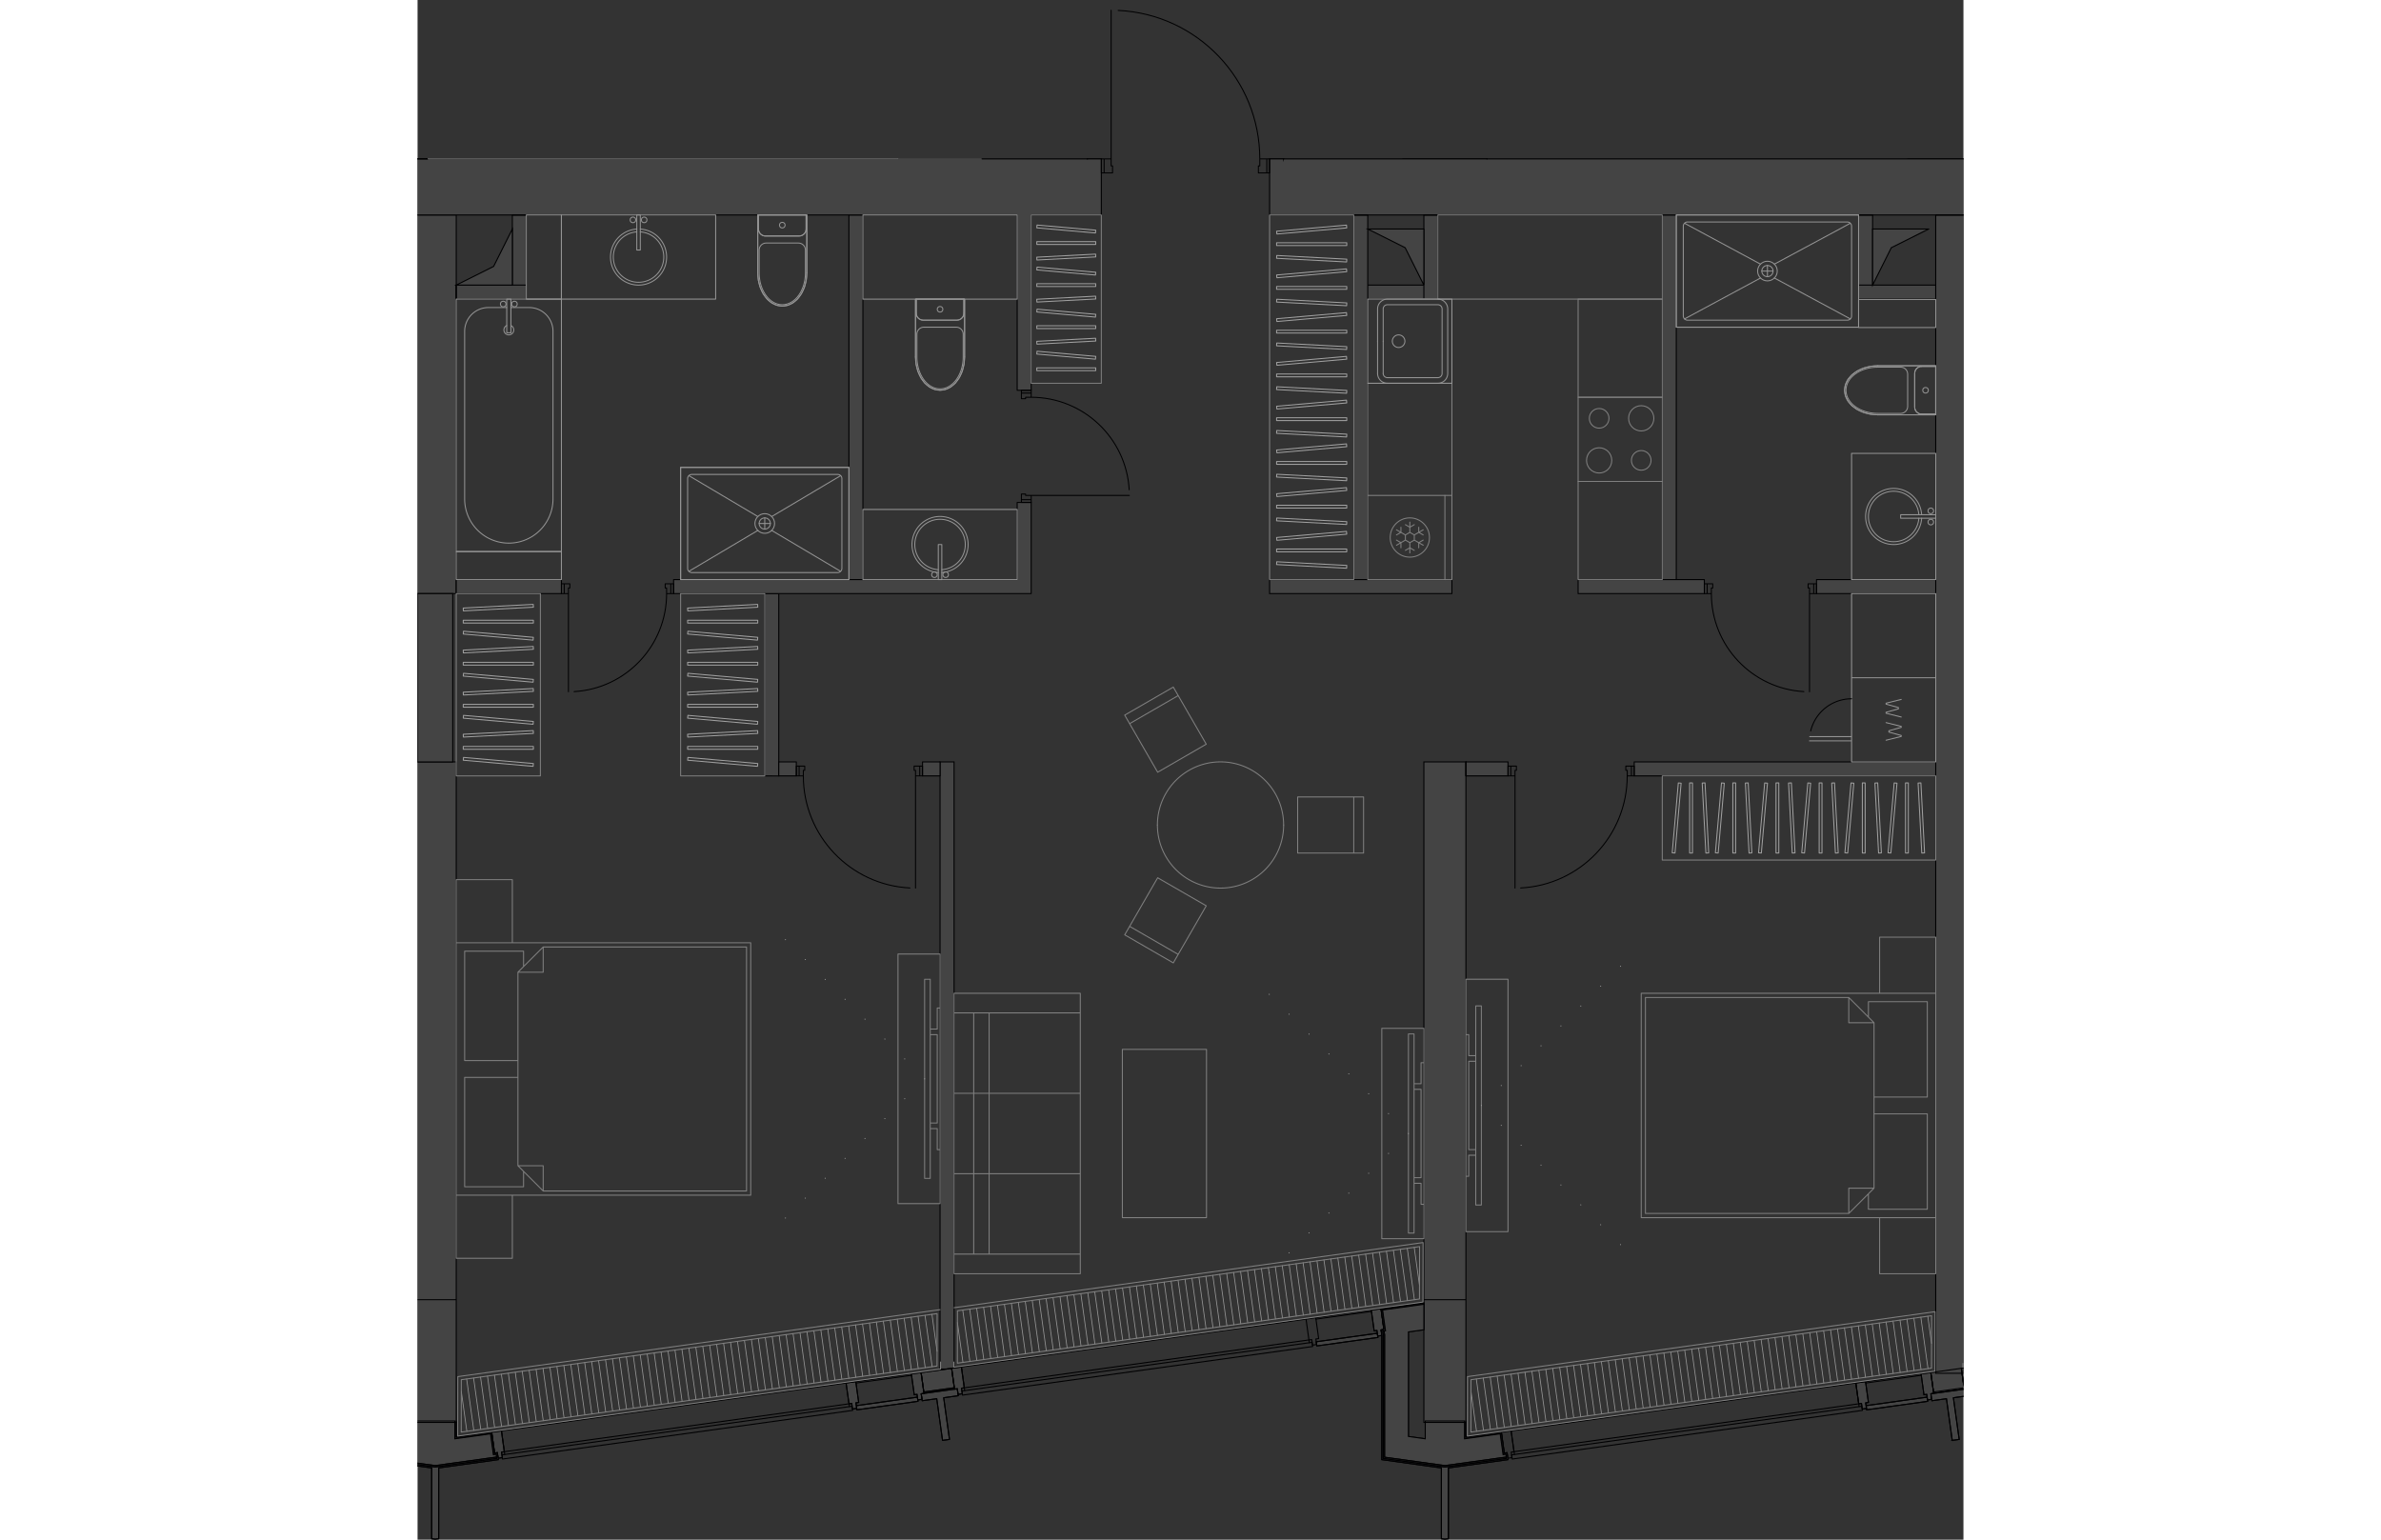 <svg version="1.1" xmlns="http://www.w3.org/2000/svg" xmlns:xlink="http://www.w3.org/1999/xlink" viewBox="301.83 489.79 223.914 223.018" width="883" height="571"><rect x="301.83" y="489.79" width="223.914" height="223.018" fill="#333333" stroke="none"/><path fill="none" stroke-width="0" d="M301.83 512.73h99.115l.94-22.94h21.735l1.55 22.94h100.574v200.078H301.83V512.73z" data-name="Selection 1"></path><path fill="none" stroke-width="0" d="m521.654 688.441-.575.08-1.482.206-.075.01-9.374 1.302h-.002l-49.926 6.934-.001.001h-.004l-1.408.195-.005.007-3.744.52-1.3.18v-19.905h-6.245v.47l-6.067.844-.002-.017-1.483.206-.074.01-9.368 1.301-49.858 6.924-.778.109-.704.098-4.352.604-1.483.206-.074.01-9.375 1.302-49.858 6.925-1.483.206-.074.01.001.008-4.01.557-.963.134v-97.806H307V575.85h.508v-54.845h214.146V688.44z"></path><clipPath id="a"><path fill="none" stroke-width="0" d="M301.83 512.73h99.115l.94-22.94h21.735l1.55 22.94h100.574v200.078H301.83V512.73z"></path></clipPath><g data-name="Layer 31" clip-path="url(#a)"><g data-name="Layer 30" fill="#444" stroke="#000001" stroke-miterlimit="10" stroke-width=".15"><path d="m521.434 691.623 4.427-.614-.42-3.018-4.426.614.305 2.192.114.826zm-73.845 4.197h6.093v-17.774h-6.093v17.774zm-146.25-17.774h6.094v17.774h-6.094zm146.25 0h6.093v-77.898h-6.093v77.898zm-146.25 0h6.094v-77.898h-6.094v77.898z"></path><path d="M525.665 688.703h.126V520.929h-4.062v167.774h3.936zm-224.326-112.93h6.094V520.93h-6.094v54.844z"></path><path d="M301.847 600.148h5.078v-24.375h-5.078v24.375zm77.695 87.946v-87.946h-2.031v87.946h2.031zm133.046-154.977h9.14v-2.031h-11.17v2.03h2.03zM482.12 520.93h2.031v52.812h-2.031zm-129.021 81.25h1.052v-26.407h-2.03v26.406h.978zm157.458-81.25h2.031v10.156h-2.03zm-201.906 12.187h8.938v-2.031h-10.156v2.03h1.218zm6.907-12.187h2.031v10.156h-2.031zm141.172-8.126v-12.187h-12.188v12.187h12.188zm63.879 0h9.245v-12.187h-12.188v12.187h2.943zm-73.02 20.313h2.03v-12.188h-2.03v12.187zm0 0v-2.031h-8.125v2.03h8.125zm-10.157-12.187h2.032v52.812h-2.032zm2.032 54.843h12.187v-2.031h-26.406v2.031h14.219zm-75.156-54.843h2.03v52.812h-2.03zm36.562-18.282v-2.031h-17.266v2.031h17.266zm24.375-2.031h2.03v12.187h-2.03zm-26.407 2.031h2.032v10.156h-2.032zm28.438-2.031h17.266v2.031h-17.266z"></path><path d="M517.667 502.648v-2.031h-60.938v2.031h60.938zm-216.328 10.156h2.031V463.04h-2.031v49.764z"></path></g><g data-name="Layer 28" stroke-linecap="round" stroke-linejoin="round"><path fill="#444" stroke="#000001" stroke-width=".15" d="M383.604 496.555h-12.187v16.249h-70.078v8.125h87.344v25.391h2.03v-25.39h10.157v-8.125h-17.266v-16.25zm41.641 24.375H558.29v-8.125H425.245v8.124zm79.218 54.843h17.267v-2.031h-17.266v2.031zm-16.249 0v-2.031h-18.282v2.031h18.282zm-34.532 24.375h6.094v2.031h-6.094zm24.375 2.032h43.672v-2.032h-43.672v2.031zm-170.624-26.407h15.234v-2.031h-15.234v2.031zm46.718 24.375h2.54v2.031h-2.54zm20.821 0h2.539v2.031h-2.54zm13.711-37.578v11.172h-49.766v2.031h51.796V562.57h-2.03zm-8.673 128.382-5.23.726.139 1.006 2.113-.293.818 5.896.02.14 1.006-.14-.838-6.036 2.112-.293-.14-1.006zm-4.9.161.044.308 4.425-.624-.39-2.807-4.426.615.348 2.508z"></path><path d="m514.212 689.755.238-.238m5.143-.51.037-.037m-154.005 1.109.238-.238" fill="none" stroke="#fff" stroke-width=".001"></path></g><path fill="none" stroke="#000001" stroke-linecap="round" stroke-linejoin="round" stroke-width=".142" d="m442.033 682.56-.2.028m0 0 .068.492m17.618 17.764-.056-.402m0 0-.402.055m0 0-.419-3.017m0 0-5.163.717m.001 0v-2.59m0 0h-5.688m0 0v2.59m0 0-2.438-.339m0 0v-15.144m0 0 2.235-.31m0 0v-3.692m0 0-5.975.83m0 0 .42 3.018M313.27 700.844l-.056-.402m0 0-.402.056m0 0-.42-3.018m0 0-5.162.717m0 0v-2.59m0 .001h-5.688m218.065-6.808-8.043 1.118m0 0 .028.201m0 0 8.043-1.117m0 0-.028-.201m-79.635-9.253-8.041 1.117m-.001 0 .029.2m0 .001 8.04-1.117m.001.001-.028-.202m-66.618 9.252-8.048 1.118m0 0 .028.201m0 .001 8.048-1.118m0 0-.028-.202m29.141-173.964h-1.625m1.625-1.016v1.016m-.203-1.016h.203m-.203-1.016v1.016m-1.422-1.016h1.422m-1.422 2.032v-2.032m24.375 0v2.032m-1.422-2.032h1.422m-1.422 1.016v-1.016m-.203 1.016h.203m-.203 1.016v-1.016m1.625 1.016h-1.625m-21.125 0h-1.22m1.22-1.016v1.016m-.203-1.016h.203m-.203-1.016v1.016m-1.016-1.016h1.016m-1.016 2.032v-2.032m22.547 0h1.015m-1.015 1.016v-1.016m-.203 1.016h.203m-.203 1.016v-1.016m1.218 1.016h-1.218m1.218-2.032v2.032m-22.546-23.563v21.531m21.531 0c0-11.494-9.03-20.962-20.511-21.506m-19.708 5.257h-2.03m2.03-1.422v1.422m-1.015-1.422h1.015m-1.015-.203v.203m-1.016-.203h1.016m-1.016 1.625v-1.625m2.031.203v1.015m-1.015-1.015h1.015m-1.015-.203v.203m-1.016-.203h1.016m-1.016 1.218v-1.218m2.031 1.218h-2.03m2.03-1.015c11.495 0 20.963-9.03 21.507-20.511" data-name="Layer 29"></path><g data-name="Стены"><path d="m380.828 687.13-.801-5.764m1.807 5.625-1.034-7.444m2.04 7.304-1.034-7.444m2.04 7.304-1.034-7.444m2.04 7.305-1.035-7.445m2.04 7.305-1.034-7.444m2.04 7.304-1.034-7.444m2.04 7.304-1.034-7.444m2.04 7.305-1.034-7.444m2.04 7.304-1.034-7.444m2.04 7.304-1.034-7.444m2.04 7.305-1.034-7.445m2.04 7.305-1.034-7.444m2.04 7.304-1.034-7.444m2.04 7.304-1.034-7.444m2.04 7.305-1.034-7.444m2.04 7.304-1.034-7.444m2.04 7.304-1.034-7.444m2.04 7.305-1.034-7.445m2.04 7.305-1.034-7.444m2.04 7.304-1.034-7.444m2.04 7.305-1.034-7.445m2.04 7.305-1.034-7.444m2.04 7.304-1.034-7.444m2.04 7.304-1.035-7.444m2.04 7.305-1.034-7.444m2.04 7.304-1.034-7.444m2.04 7.304-1.034-7.444m2.04 7.305-1.034-7.445m2.04 7.305-1.034-7.444m2.04 7.304-1.034-7.444m2.04 7.304-1.034-7.444m2.04 7.305-1.034-7.444m2.04 7.304-1.034-7.444m2.04 7.304-1.034-7.444m2.04 7.305-1.034-7.445m2.04 7.305-1.034-7.444m2.04 7.304-1.034-7.444m2.04 7.304-1.034-7.444m2.04 7.305-1.034-7.444m2.04 7.304-1.034-7.444m2.04 7.304-1.034-7.444m2.04 7.305-1.034-7.445m2.04 7.305-1.034-7.444m2.04 7.304-1.035-7.444m2.04 7.304-1.034-7.444m2.04 7.305-1.034-7.444m2.04 7.304-1.034-7.444m2.04 7.304-1.034-7.444m2.04 7.305-1.034-7.445m2.04 7.305-1.034-7.444m2.04 7.304-1.034-7.444m2.04 7.305-1.034-7.445m2.04 7.305-1.034-7.444m2.04 7.304-1.034-7.444m2.04 7.304-1.034-7.444m2.04 7.305-1.034-7.444m2.04 7.304-1.034-7.444m2.04 7.304-1.034-7.444m2.04 7.305-1.034-7.445m2.04 7.305-1.034-7.444m2.04 7.304-1.034-7.444m2.04 7.304-1.034-7.444m2.04 7.305-1.034-7.444m2.04 7.304-1.035-7.444m2.04 7.304-1.034-7.444m1.776 5.398-.77-5.538m-137.223 26.647-.8-5.765m1.806 5.625-1.034-7.444m2.04 7.304-1.034-7.444m2.04 7.304-1.034-7.444m2.04 7.305-1.034-7.444m2.04 7.304-1.034-7.444m2.04 7.304-1.034-7.444m2.04 7.305-1.035-7.444m2.04 7.304-1.034-7.444m2.04 7.304-1.034-7.444m2.04 7.305-1.034-7.445m2.04 7.305-1.034-7.444m2.04 7.304L320 687.991m2.04 7.304-1.034-7.444m2.04 7.305-1.034-7.444m2.04 7.304-1.034-7.444m2.04 7.304-1.034-7.444m2.04 7.305-1.034-7.445m2.04 7.305-1.034-7.444m2.04 7.304-1.034-7.444m2.04 7.304-1.034-7.444m2.04 7.305-1.034-7.444m2.04 7.304-1.034-7.444m2.04 7.304-1.034-7.444m2.04 7.305-1.034-7.445m2.04 7.305-1.034-7.444m2.04 7.304-1.034-7.444m2.04 7.304-1.035-7.444m2.04 7.305-1.034-7.444m2.04 7.304-1.034-7.444m2.04 7.304-1.034-7.444m2.04 7.305-1.034-7.445m2.04 7.305-1.034-7.444m2.04 7.304-1.034-7.444m2.04 7.304-1.034-7.444m2.04 7.305-1.034-7.444m2.04 7.304-1.034-7.444m2.04 7.304-1.034-7.444m2.04 7.305-1.034-7.445m2.04 7.305-1.034-7.444m2.04 7.304-1.034-7.444m2.04 7.305-1.034-7.445m2.04 7.305-1.034-7.444m2.04 7.304-1.034-7.444m2.04 7.304-1.034-7.444m2.04 7.305-1.034-7.444m2.04 7.304-1.034-7.444m2.04 7.304-1.035-7.444m2.04 7.305-1.034-7.445m2.04 7.305-1.034-7.444m2.04 7.304-1.034-7.444m2.04 7.304-1.034-7.444m2.04 7.305-1.034-7.444m2.04 7.304-1.034-7.444m2.04 7.304-1.034-7.444m2.04 7.305-1.034-7.445m2.04 7.305-1.034-7.444m2.04 7.304-1.034-7.444m2.04 7.304-1.034-7.444m2.04 7.305-1.034-7.444m2.04 7.304-1.034-7.444m2.04 7.304-1.034-7.444m2.04 7.305-1.034-7.445m2.04 7.305-1.034-7.444m2.04 7.304-1.034-7.444m2.04 7.304-1.034-7.444m2.04 7.305-1.034-7.444m2.04 7.304-1.035-7.444m1.75 5.21-.744-5.35m78.879 16.945-.8-5.765m1.806 5.625-1.034-7.444m2.04 7.304-1.034-7.444m2.04 7.304-1.034-7.444m2.04 7.305-1.034-7.444m2.04 7.304-1.034-7.444m2.04 7.304-1.034-7.444m2.04 7.305-1.034-7.444m2.04 7.304-1.034-7.444m2.04 7.304-1.034-7.444m2.04 7.305-1.034-7.445m2.04 7.305-1.034-7.444m2.04 7.304-1.034-7.444m2.04 7.304-1.034-7.444m2.04 7.305-1.034-7.444m2.04 7.304-1.034-7.444m2.04 7.304-1.034-7.444m2.04 7.305-1.034-7.445m2.04 7.305-1.035-7.444m2.04 7.304-1.034-7.444m2.04 7.304-1.034-7.444m2.04 7.305-1.034-7.444m2.04 7.304-1.034-7.444m2.04 7.304-1.034-7.444m2.04 7.305-1.034-7.445m2.04 7.305-1.034-7.444m2.04 7.304-1.034-7.444m2.04 7.304-1.034-7.444m2.04 7.305-1.034-7.444m2.04 7.304-1.034-7.444m2.04 7.304-1.034-7.444m2.04 7.305-1.034-7.445m2.04 7.305-1.034-7.444m2.04 7.304-1.034-7.444m2.04 7.304-1.034-7.444m2.04 7.305-1.034-7.444m2.04 7.304-1.034-7.444m2.04 7.304-1.034-7.444m2.04 7.305-1.035-7.445m2.04 7.305-1.034-7.444m2.04 7.304-1.034-7.444m2.04 7.305-1.034-7.445m2.04 7.305-1.034-7.444m2.04 7.304-1.034-7.444m2.04 7.304-1.034-7.444m2.04 7.305-1.034-7.444m2.04 7.304-1.034-7.444m2.04 7.304-1.034-7.444m2.04 7.305-1.034-7.445m2.04 7.305-1.034-7.444m2.04 7.304-1.034-7.444m2.04 7.304-1.034-7.444m2.04 7.305-1.034-7.444m2.04 7.304-1.034-7.444m2.04 7.304-1.034-7.444m2.04 7.305-1.034-7.445m2.04 7.305-1.034-7.444m2.04 7.304-1.034-7.444m2.04 7.304-1.035-7.444m2.04 7.305-1.034-7.444m2.04 7.304-1.034-7.444m2.04 7.304-1.034-7.444m2.04 7.305-1.034-7.445m2.04 7.305-1.034-7.444m2.04 7.304-1.034-7.444m2.04 7.304-1.034-7.444m1.554 3.807-.548-3.946" fill="none" stroke="#949494" stroke-linecap="round" stroke-linejoin="round" stroke-width=".113"></path><g data-name="Панели витража" stroke="#000001" stroke-width=".15"><path fill="#444" stroke-miterlimit="10" d="m511.637 693.394 8.847-1.229.084.604-8.847 1.229z"></path><path fill="none" stroke-linecap="round" stroke-linejoin="round" d="m511.637 693.394.084.603m-.001 0 8.848-1.228m0 0-.084-.604m0 0-8.847 1.229m-51.255 7.734 50.735-7.047m0 0-.084-.603m0 0-50.735 7.046m0 0 .084.604"></path><path fill="#444" stroke-miterlimit="10" d="m432.003 684.14 8.846-1.228.084.604-8.846 1.228z"></path><path fill="none" stroke-linecap="round" stroke-linejoin="round" d="m432.003 684.14.084.604m0 0 8.846-1.228m0 0-.084-.604m.001 0-8.847 1.229"></path><path fill="#444" stroke-miterlimit="10" d="m365.38 693.394 8.852-1.23.083.604-8.852 1.23z"></path><path fill="none" stroke-linecap="round" stroke-linejoin="round" d="m365.38 693.394.083.604m0 0 8.852-1.23m0 0-.083-.603m0 0-8.853 1.23m-51.249 7.732 50.73-7.045m0 0-.084-.604m0 0-50.73 7.046m0 0 .083.603m66.625-9.253 50.73-7.046m0 0-.084-.603m0 0-50.73 7.046m0-.001.084.604"></path></g><g data-name="Импосты витража" stroke="#000001" stroke-width=".15"><path fill="none" stroke-linecap="round" stroke-linejoin="round" d="m460.226 697.048-1.409.196m0 0 .42 3.018m-.001 0 .403-.056m0 0 .112.804m-.001 0 .604-.083m0 0-.112-.805m0 0 .403-.056m0 0-.42-3.018"></path><path fill="#444" stroke-miterlimit="10" d="m526.375 691.757.603-.084-.111-.804.4-.072-.417-3.002-1.409.196.42 3.017.402-.056.112.805z"></path><path fill="none" stroke-linecap="round" stroke-linejoin="round" d="m526.85 687.795-1.409.195m0 0 .42 3.018"></path><path fill="#444" stroke-miterlimit="10" d="m511.09 693.88.603-.084-.112-.804.402-.056-.419-3.018-1.408.195.425 3.017.396-.055.056.403.056.402z"></path><path fill="none" stroke-linecap="round" stroke-linejoin="round" d="m511.983 692.936-.419-3.018m0 0-1.408.195m0 0 .419 3.018m0 0 .402-.056m0 0 .112.805m.001 0 .603-.084m0 0-.112-.804m-.001 0 .403-.056"></path><path fill="#444" stroke-miterlimit="10" d="m520.54 692.567.604-.083-.112-.805.402-.056-.419-3.018-1.408.196.419 3.018.402-.056.056.402.056.403z"></path><path fill="none" stroke-linecap="round" stroke-linejoin="round" d="m521.434 691.623-.419-3.018m0 0-1.408.196m0-.001.419 3.019m0 0 .402-.056m0 0 .112.804m0 0 .604-.083m0 0-.112-.805m0 0 .402-.056"></path><path fill="#444" stroke-miterlimit="10" d="m524.122 698.427 1.006-.14-.838-6.035 2.113-.294-.14-1.006-5.231.727.14 1.006 2.112-.294.819 5.897.02.14z"></path><path fill="none" stroke-linecap="round" stroke-linejoin="round" d="m524.122 698.427 1.006-.14m0 .001-.838-6.036m0 0 2.113-.294m-.14-1.006-2.606.362m0 0-.028-.201m.001 0 2.203-.306m0 0-.392-2.817m0 0-4.426.615m0 0 .391 2.817m0 0 2.203-.306m.001 0 .027.201m0 0-2.605.362m0 0 .14 1.006m0 0 2.112-.294m0 0 .838 6.036m-13.966-8.314.419 3.017m0 0 .056.404m-49.925 6.934-.056-.403m0 0-.42-3.018m49.926-6.934-49.925 6.934m.419 3.018 49.925-6.935m-49.925 6.935 49.925-6.935m-79.627-9.253.056.403m-49.925 6.934-.056-.403m0 0-.42-3.018m49.926-6.933-49.925 6.933m.419 3.018 49.925-6.934m-49.925 6.934 49.925-6.934m-66.624 9.253.056.403m-49.925 6.934-.056-.402m0 0-.42-3.018m49.926-6.934-49.925 6.934m.419 3.018 49.925-6.934m-49.925 6.934 49.925-6.934"></path><path fill="#444" stroke-miterlimit="10" d="m313.498 701.01.604-.084-.112-.804.402-.057-.419-3.017-1.408.195.419 3.018.402-.056.04.293.072.512z"></path><path fill="none" stroke-linecap="round" stroke-linejoin="round" d="m313.973 697.048-1.408.195m0 0 .419 3.018m0 0 .402-.056m0 0 .112.805m0 0 .604-.084m0 0-.112-.804m0 0 .402-.056m0 0-.419-3.018"></path><path fill="#444" stroke-miterlimit="10" d="m380.122 691.757.604-.084-.112-.805.4-.07-.417-3.004-1.408.196.419 3.018.402-.056.008.056.104.749z"></path><path fill="none" stroke-linecap="round" stroke-linejoin="round" d="m381.016 690.812-.419-3.018m0 0-1.408.196m0 0 .419 3.018m0 0 .402-.056m0 0 .112.805m0 0 .604-.084m0 0-.112-.805m0 0 .402-.056m51.334-7.129-.42-3.018m0 0-1.408.195m0 0 .42 3.018m-.001 0 .403-.056m0 0 .112.805m0 0 .603-.084m.001 0-.113-.805m0 0 .403-.055"></path><path fill="#444" stroke-miterlimit="10" d="m364.831 693.88.604-.083-.112-.805.403-.056-.42-3.018-1.408.196.426 3.017.396-.055.056.402.055.402z"></path><path fill="none" stroke-linecap="round" stroke-linejoin="round" d="m365.726 692.936-.42-3.018m0 0-1.408.196m0 0 .42 3.018m-.001 0 .403-.056m0 0 .111.804m0 0 .604-.083m0 0-.112-.805m0 0 .403-.056"></path><path fill="#444" stroke-miterlimit="10" d="m374.288 692.567.603-.084-.112-.804.403-.056-.42-3.018-1.408.195.42 3.018.402-.056.056.403.056.402z"></path><path fill="none" stroke-linecap="round" stroke-linejoin="round" d="m375.182 691.623-.42-3.018m.001 0-1.409.195m0 0 .42 3.018m-.001 0 .403-.056m0 0 .112.805m0 0 .603-.084m0 0-.112-.804m.001 0 .402-.056"></path><path fill="#444" stroke-miterlimit="10" d="m440.905 683.315.604-.084-.112-.805.402-.056-.419-3.018-1.408.196.419 3.018.402-.056.094.677.018.128z"></path><path fill="none" stroke-linecap="round" stroke-linejoin="round" d="m441.8 682.37-.42-3.018m0 0-1.408.196m0 0 .419 3.018m-.001 0 .403-.056m0 0 .112.805m0 0 .604-.084m0-.001-.112-.804m0 0 .402-.056m-63.929 16.057 1.006-.14m0 0-.838-6.036m0 0 2.112-.293m0 0-.14-1.006m0 0-2.605.362m0 0-.028-.201m0 0 2.203-.306m0 0-.391-2.817m0 0-4.426.615m0 0 .39 2.816m.001 0 2.203-.306m0 0 .028.202m0 0-2.606.362m.001 0 .139 1.005m0 0 2.113-.293m0 0 .838 6.036"></path></g><g data-name="Колонны" stroke="#000001" stroke-width=".15"><path fill="#444" stroke-miterlimit="10" d="m450.635 712.732.508-.06v-10.254l8.633-1.2-.14-1.005-.403.049-.418-3.012-5.133.713v-2.143h-.203v2.377l5.163-.717.42 3.017.401-.055.056.607-8.884 1.234-8.937-1.241-.002-17.962-.064-.464.401-.056-.419-3.018 5.975-.83v-.205l-6.201.881.411 2.99-.398.055.094.882v17.904l8.632 1.199v10.253l.508.06z"></path><path fill="none" stroke-linecap="round" stroke-linejoin="round" d="M450.127 712.671v-10.253m.508 10.314-.508-.06m1.016-.001-.508.06m.508-10.313v10.253m8.633-11.452-8.633 1.199m8.493-2.205.14 1.006m-.542-.951.402-.055m-.821-2.963.42 3.018m-5.553-2.305 5.133-.713m-5.133-1.643v2.356m-.202.234v-2.377m5.162 1.66-5.163.717m5.582 2.3-.419-3.017m.821 2.962-.402.055m.486.548-.084-.603m-8.828 1.841 8.912-1.238m-17.849-.003 8.937 1.241m-8.937-19.189v17.948m-.066-18.426.066.478m.335-.534-.401.056m-.018-3.074.42 3.018m5.555-3.848-5.975.83m5.975-1.035v.205m-6.204.657 6.204-.862m-5.786 3.87-.418-3.008m.016 3.064.402-.056m-.308.731-.094-.675m.094 18.786v-17.986m8.632 19.185-8.632-1.2"></path><path fill="#444" stroke-miterlimit="10" d="m304.386 712.732.507-.06v-10.254l8.633-1.2-.141-1.005-.401.048-.42-3.01-5.131.713v-2.144h-.203v2.377l5.162-.717.42 3.018.401-.056.056.608-8.883 1.233-8.938-1.24-.002-17.963-.064-.464.402-.056-.42-3.017 5.975-.83-.041-.2-6.162.856.414 3.009-.399.055.094.882v17.904l8.632 1.199v10.254l.509.06z"></path><path fill="none" stroke-linecap="round" stroke-linejoin="round" d="M303.877 712.672v-10.254m.509 10.314-.509-.06m1.016 0-.507.06m.507-10.314v10.254m8.633-11.453-8.633 1.199m8.494-2.205.14 1.006m-.542-.95.402-.056m-.821-2.963.419 3.019m-5.552-2.305 5.133-.713m-5.133-1.643v2.356m-.203.233v-2.377m5.162 1.66-5.162.717m5.582 2.301-.42-3.018m.822 2.962-.402.056m.485.548-.084-.604m-8.827 1.841 8.911-1.237m-17.849-.004 8.938 1.241m-.509.135-8.632-1.199"></path></g><path fill="none" stroke="#000001" stroke-linecap="round" stroke-linejoin="round" stroke-width=".15" d="M525.791 520.93h-4.062m-68.047 79.218v2.031m58.906-81.249h-2.03m-203.125 10.156v2.03m10.156-12.186h-2.031m68.046-18.282v-2.031m0 0v-1.016m0 0v-3.046m66.016 24.375h-2.031m-8.125 0h-2.032m-36.562-20.313h-17.266m0 0v2.031m0-2.031h17.266m-17.266-1.016v1.016m60.938 0h-17.266m0 0h17.266m12.188 0h60.937m0 0h-60.938m-155.39 12.187h2.031" data-name="Общие ребра"></path><path fill="#444" fill-rule="evenodd" stroke="#000001" stroke-miterlimit="10" stroke-width=".15" d="m456.73 512.804 2.03-8.124 58.907-2.032h-60.938v10.156zM315.558 522.96l-2.709 5.417-5.416 2.709h8.125v-8.125zm205.155 0h-8.125v8.126l2.709-5.417 5.207-2.604.21-.104zm-73.124 8.126v-8.125h-8.125l5.416 2.708.277.553 2.432 4.864zm-20.313-18.282 2.539-7.617 14.727-2.539h-17.266v10.156zm-28.438 0v-10.156h-15.234l12.695 2.54 2.54 7.616z" data-name="Специальное оборудование"></path><g data-name="Обобщенные модели"><path fill="#444" stroke="#000001" stroke-miterlimit="10" stroke-width=".15" d="m450.635 702.078 8.884-1.234-.056-.402-.402.055-.419-3.017-5.163.717v-2.377h-5.687v2.377l-2.438-.339v-15.144l2.235-.31v-3.692l-5.975.83.42 3.018-.201.028.068.492v17.785l3.453.48 5.281.733z"></path><path fill="none" stroke="#000001" stroke-linecap="round" stroke-linejoin="round" stroke-width=".15" d="M441.901 683.08v17.785m0 0 8.734 1.213m0 0 8.884-1.234"></path><path fill="#444" stroke="#000001" stroke-miterlimit="10" stroke-width=".15" d="m304.386 702.078 8.883-1.234-.055-.402-.402.056-.42-3.018-5.162.717v-2.377h-5.688v2.377l-2.438-.338v-15.144l2.235-.31-.041-3.686-5.933.824.419 3.017-.2.028.068.492v17.785l3.452.48 5.282.733z"></path><path fill="none" stroke="#000001" stroke-linecap="round" stroke-linejoin="round" stroke-width=".15" d="m295.652 700.865 8.734 1.213m0 0 8.883-1.234"></path><path fill="none" stroke="gray" stroke-linecap="round" stroke-linejoin="round" stroke-width=".142" d="m446.966 670.357-66.936 9.297m0 0-.013 7.589m0 0 66.936-9.297m0 0 .013-7.59m0 .001-.013 7.59m0-.001-66.936 9.297m0 0 .013-7.59m0 .001 66.936-9.297m.508-.583-67.932 9.435m-.032 7.865-.001.752m0 0 67.951-9.437m0 0 .014-8.615m-67.444 9.88 66.936-9.297m0 0-.013 7.59m0-.001-66.936 9.297m0 0 .013-7.59m-2.944.409-68.921 9.573m0 0-.012 7.59m0-.001 68.921-9.572m0 0 .012-7.59m0 0-.012 7.59m0 0-68.921 9.572m0 0 .012-7.59m0 .001 68.921-9.573m.424-.572-69.852 9.702m0 0-.014 8.615m0 .001 69.937-9.714m0 0 .002-1.02m-69.418 2.561 68.921-9.573m0 0-.012 7.59m0 0-68.921 9.572m0 0 .012-7.59m217.501-2.363-.001.568m0 .001 68.045-9.451m-72.583 1.981-66.713 9.265m0 0-.012 7.59m0-.001 66.712-9.265m0 0 .013-7.59m0 .001-.013 7.589m0 0-66.712 9.265m0 0 .012-7.59m0 .001 66.713-9.266m.508-.583-67.728 9.406m0 0-.014 8.615m0 .001 67.729-9.407m0-.001.014-8.614m-67.222 9.849 66.713-9.266m0 .001-.013 7.589m0 0-66.712 9.265m0 0 .012-7.59"></path></g></g><g data-name="Мебель" fill="none" stroke-linecap="round" stroke-linejoin="round" stroke-width=".142"><path stroke="gray" d="M512.792 648.695h7.718m0 0v-13.813m0 0h-8.531m0 0v2.235m0 27.828h8.531m0 0v-13.813m0 0h-7.718m-.813 11.578v2.235m1.625 9.343h8.125m0 0v-8.125m0 0h-8.125m0 0v8.125m8.125-8.125v-32.5m0 .001h-42.656m0 0v32.5m0-.001h42.656m-8.125-32.499h8.125m0 0v-8.125m0 0h-8.125m0 0v8.125m-.812 28.234v-23.969m0 .001-3.657-3.657m0 0h-29.453m0 0v31.281m0 0h29.453m0 0 3.657-3.656m0-23.968-3.657-3.657m0 0v3.656m0 .001h3.657m0 23.968h-3.657m0 0v3.656m0 0 3.657-3.656m-71.297-23.156v30.468m0 0h6.094m0 0v-30.468m0 0h-6.094m4.672 21.632v.813m0 0h1.015m0 0v3.047m0 0h.407m0 0v-20.516m0 0h-.407m0 0v3.047m0 0h-1.015m0 0v.813m0 0h1.015m0 0v12.796m0 0h-1.015m-.813-20.82v28.844m0 0h.813m0 0v-28.844m0 0h-.813m0 0h.813m0 0v28.844m0 0h-.813m0 0v-28.844m-3.859 5.281v-6.093m6.094 0h-6.094m0 30.468v-6.093m6.094 6.093h-6.094m6.094-30.468v30.468m-6.094-6.093v-18.282"></path><path stroke="#a0a0a0" stroke-dasharray="0 0 0 0 0 0 .01 4.062" d="m445.354 653.976-21.544-21.545m21.544 21.545L423.81 675.52"></path><path stroke="gray" d="M459.776 668.195v-36.563m0 0h-6.094m0 0v36.563m0 0h6.094m-4.672-24.68v-.812m0 0h-1.015m0 0v-3.047m0 0h-.407m0 0v20.515m0 0h.407m0 0v-3.047m0 0h1.015m0 0v-.812m0 0h-1.015m0 0v-12.797m0 0h1.015m.813 20.82v-28.843m0 0h-.813m0 0v28.843m0 0h.813m0 0h-.813m0 0v-28.843m0 0h.813m0 0v28.843m3.859-2.235v6.095m-6.094 0h6.094m0-36.563v6.094m-6.094-6.094h6.094m-6.094 36.563v-36.563m6.094 6.094v24.375"></path><path stroke="#a0a0a0" stroke-dasharray="0 0 0 0 0 0 .01 4.062" d="m455.917 649.913 21.544 21.545m-21.544-21.545 21.544-21.544"></path><path stroke="gray" d="M403.917 666.163h12.187m0 0V641.79m0-.001h-12.187m0 0v24.374m-19.297 5.282h-2.234m0 0h-2.844m18.281 0H384.62m0-34.938h13.203m-18.281 0h2.844m0 0h2.234m0 0v34.938m13.203 0v-34.938m-18.281 34.938v-34.938m2.844 34.938v-34.938m15.437 0v-2.843m0 0h-18.281m0 0v2.843m0 0h18.281m-18.281 34.938v2.843m0 0h18.281m0 0v-2.843m0 0h-18.281m2.844-11.646h2.234m-2.234 0h-2.844m11.172 0h-6.094m2.031 0h11.172m-15.437-11.646h2.234m-2.234 23.292h3.23m-3.23-34.938h3.23m-3.23 11.646h-2.844m2.844 23.292h-2.844m2.844-34.938h-2.844m11.172 11.646h-6.094m6.094 23.292h-11.172m11.172-34.938h-11.172m7.109 11.646h11.172m-11.172 23.292h11.172m-11.172-34.938h11.172"></path><path stroke="#a0a0a0" d="m318.608 577.741-.021-.405m-10.121.937 10.142-.532m-10.163.126.02.406m10.122-.937-10.142.531m10.16 1.765v.407m-10.157-.407h10.157m-10.157.407v-.407m10.157.407h-10.157m10.155 2.068-.035.405m-10.083-1.29 10.118.885m-10.153-.48.035-.405m10.083 1.29-10.118-.885m10.158 2.208-.021-.406m-10.121.938 10.142-.532m-10.163.126.02.406m10.122-.937-10.142.531m10.16 1.765v.406m-10.157-.406h10.157m-10.157.406v-.406m10.157.406h-10.157m10.155 2.068-.035.405m-10.083-1.289 10.118.885m-10.153-.481.035-.404m10.083 1.289-10.118-.885m10.158 2.209-.021-.406m-10.121.937 10.142-.531m-10.163.126.02.405m10.122-.937-10.142.532m10.16 1.765v.406m-10.157-.406h10.157m-10.157.406v-.406m10.157.406h-10.157m10.155 2.068-.035.405m-10.083-1.289 10.118.884m-10.153-.48.035-.405m10.083 1.291-10.118-.886m10.158 2.209-.021-.406m-10.121.937 10.142-.531m-10.163.125.02.406m10.122-.937-10.142.531m10.158 4.24-.035.405m-10.083-1.29 10.118.885m-10.153-.48.035-.405m10.083 1.29-10.118-.885m10.155-1.994v.406m-10.157-.406h10.157m-10.157.406v-.406m10.157.406h-10.157"></path><path stroke="gray" d="M319.62 602.18v-26.407m0 0h-12.187m0 0v26.406m0 .001h12.187m0 0v-26.407m-12.187 0h12.187m-12.187 26.407v-26.407m0 26.407h12.187m-2.437 27.622v-2.235m0 0h-8.532m0 0v15.844m0 0h7.72m.812 18.281v-2.234m-.813-13.609h-7.719m0 0v15.843m0 0h8.532m-1.625 10.36v-9.141m0 0h-8.125m0 0v9.14m0 .001h8.125m-8.125-9.141h42.656m0 0v-36.562m0 0h-42.656m0 0v36.562m8.125-36.562v-9.141m0 0h-8.125m0 0v9.14m0 .001h8.125m.812 32.296 3.656 3.657m0 0h29.453m.001 0v-35.344m0 0h-29.454m0 0-3.656 3.656m0 0v28.031m0-28.031h3.656m0 0v-3.656m0 0-3.656 3.656m0 28.031 3.656 3.657m0 0v-3.657m0 0h-3.656m94.924-69.331.71 1.232m.001 0 4.062 7.036m-7.037 4.063-4.062-7.037m0 0-.71-1.231m-.001 0 7.037-4.063m-6.326 5.294 7.037-4.062m-7.037 4.062 7.037-4.062m-2.975 11.099 7.037-4.063m-11.81 27.618.711-1.231m0 0 4.063-7.037m7.036 4.063-4.062 7.036m0 0-.711 1.232m0 0-7.037-4.063m7.748 2.831-7.037-4.062m7.037 4.062-7.037-4.062m11.099-2.974-7.036-4.063m29.823-3.581h-1.422m0 0h-8.125m0-8.125h8.125m0 0h1.422m0 0v8.125m-1.422-8.125v8.125m0-8.125v8.125m-8.125-8.125v8.125m-20.313-4.062a9.14 9.14 0 1 0 18.282 0"></path><path d="M427.276 609.289a9.14 9.14 0 1 0-18.282 0" stroke="gray"></path><path stroke="#a0a0a0" d="m519.707 613.355.406-.022m-.937-10.121.531 10.143m-.126-10.164-.405.021m.937 10.121-.532-10.142m-6.128 10.164.406-.022m-.937-10.121.531 10.143m-.126-10.164-.405.021m.937 10.121-.532-10.142m4.436 10.16h-.407m.407-10.156v10.156m-.407-10.156h.407m-.407 10.156v-10.156m-2.121 10.155-.405-.036m1.29-10.082-.885 10.117m.48-10.153.405.036m-1.29 10.082.885-10.118m-8.516 10.159.406-.022m-.938-10.121.532 10.143m-.126-10.164-.406.021m.938 10.121-.532-10.142m4.436 10.16h-.407m.407-10.156v10.156m-.407-10.156h.407m-.407 10.156v-10.156m-5.847 10.156h-.407m.407-10.156v10.156m-.407-10.156h.407m-.407 10.156v-10.156m4.132 10.155-.404-.036m1.29-10.082-.885 10.117m.48-10.153.405.036m-1.29 10.082.885-10.118m-6.735 10.154-.404-.036m1.29-10.082-.886 10.117m.481-10.153.405.036m-1.29 10.082.885-10.118m-2.262 10.159.406-.022m-.938-10.121.532 10.143m-.125-10.164-.407.021m.937 10.121-.53-10.142m-1.82 10.16h-.406m.406-10.156v10.156m-.406-10.156H499m-.406 10.156v-10.156m-2.122 10.155-.404-.036m1.29-10.082-.886 10.117m.481-10.153.405.036m-1.29 10.082.885-10.118m-2.263 10.159.406-.022m-.936-10.121.53 10.143m-.125-10.164-.406.021m.937 10.121-.531-10.142m-1.819 10.16h-.406m.406-10.156v10.156m-.406-10.156h.406m-.406 10.156v-10.156m-2.122 10.155-.404-.036m1.289-10.082-.885 10.117m.481-10.153.404.036m-1.289 10.082.885-10.118m-2.262 10.159.405-.022m-.937-10.121.532 10.143m-.127-10.164-.405.021m.937 10.121-.531-10.142m-4.347 10.159-.405-.036m1.291-10.082-.886 10.117m.481-10.153.404.036m-1.289 10.082.885-10.118m2.047 10.155h-.406m.406-10.156v10.156m-.406-10.156h.406m-.406 10.156v-10.156"></path><path stroke="gray" d="M482.12 614.367h39.609m0 0v-12.188m0 .001h-39.61m.001 0v12.187m0 0h39.609m0-12.187v12.187M482.12 602.18h39.609m-39.609 0v12.187m-110.703 13.614v36.151m0 0h6.094m-.001 0v-36.151m0 0h-6.093m4.672 24.474v.812m0 0h1.015m0 0v3.047m0 0h.407m-.001 0V635.8m0-.001h-.406m0 0v3.047m0 0h-1.015m0 0v.812m0 0h1.015m0 0v12.797m0 0h-1.015m-.813-20.82v28.843m0 0h.813m0 0v-28.843m0 0h-.813m0 0h.813m0 0v28.843m0 0h-.813m0 0v-28.843m-3.859 2.44v-6.094m6.093 0h-6.093m0 36.151v-6.094m6.093 6.094h-6.093m6.093-36.151v36.151m-6.093-6.094v-23.963"></path><path stroke="#a0a0a0" stroke-dasharray="0 0 0 0 0 0 .01 4.062" d="m375.276 646.057-21.544-21.545m21.544 21.545L353.732 667.6"></path><path stroke="#a0a0a0" d="m351.108 577.741-.021-.405m-10.121.937 10.142-.532m-10.163.126.02.406m10.122-.937-10.142.531m10.159 1.765v.407m-10.156-.407h10.156m-10.156.407v-.407m10.156.407h-10.156m10.155 2.068-.036.405m-10.082-1.29 10.118.885m-10.153-.48.035-.405m10.082 1.29-10.117-.885m10.158 2.208-.021-.406m-10.121.938 10.142-.532m-10.163.126.02.406m10.122-.937-10.142.531m10.159 1.765v.406m-10.156-.406h10.156m-10.156.406v-.406m10.156.406h-10.156m10.155 2.068-.036.405m-10.082-1.289 10.118.885m-10.153-.481.035-.404m10.082 1.289-10.117-.885m10.158 2.209-.021-.406m-10.121.937 10.142-.531m-10.163.126.02.405m10.122-.937-10.142.532m10.159 1.765v.406m-10.156-.406h10.156m-10.156.406v-.406m10.156.406h-10.156m10.155 2.068-.036.405m-10.082-1.289 10.118.884m-10.153-.48.035-.405m10.082 1.291-10.117-.886m10.158 2.209-.021-.406m-10.121.937 10.142-.531m-10.163.125.02.406m10.122-.937-10.142.531m10.158 4.24-.036.405m-10.082-1.29 10.118.885m-10.153-.48.035-.405m10.082 1.29-10.117-.885m10.154-1.994v.406m-10.156-.406h10.156m-10.156.406v-.406m10.156.406h-10.156"></path><path stroke="gray" d="M352.12 602.18v-26.407m0 0h-12.187m0 0v26.406m0 .001h12.187m0 0v-26.407m-12.187 0h12.187m-12.187 26.407v-26.407m0 26.407h12.187"></path><path stroke="#a0a0a0" d="m436.42 571.692-.02.406m-10.122-.938 10.142.532m-10.163-.126.021-.405m10.122.937-10.143-.532m10.163-6.211-.02.405m-10.122-.937 10.142.532m-10.163-.126.021-.406m10.122.937-10.143-.531m10.163-6.212-.02.406m-10.122-.937 10.142.531m-10.163-.126.021-.405m10.122.937-10.143-.532m10.163-6.211-.02.406m-10.122-.938 10.142.532m-10.163-.126.021-.406m10.122.938-10.143-.532m10.16 17.166v-.406m-10.157.406h10.157m-10.157-.406v.406m10.157-.406H426.26m10.157-5.931v-.407m-10.157.407h10.157m-10.157-.407v.407m10.157-.407H426.26m10.157-5.931v-.406m-10.157.406h10.157m-10.157-.406v.406m10.157-.406H426.26m10.155 10.525-.035-.405m-10.082 1.291 10.117-.886m-10.153.481.036.404m10.082-1.289-10.118.885m10.153-6.818-.035-.405m-10.082 1.29 10.117-.885m-10.153.48.036.405m10.082-1.29-10.118.885m10.153-6.817-.035-.406m-10.082 1.29 10.117-.885m-10.153.481.036.404m10.082-1.29-10.118.886m10.158-8.628-.02.406m-10.122-.938 10.142.532m-10.163-.126.021-.405m10.122.937-10.143-.532m10.16 4.492v-.407m-10.157.407h10.157m-10.157-.407v.407m10.157-.407H426.26m10.157-5.931v-.406m-10.157.406h10.157m-10.157-.406v.406m10.157-.406H426.26m10.155 4.188-.035-.405m-10.082 1.29 10.117-.885m-10.153.48.036.405m10.082-1.29-10.118.885m10.153-6.818-.035-.405m-10.082 1.291 10.117-.886m-10.153.481.036.404m10.082-1.289-10.118.885m10.158-2.29-.02.406m-10.122-.938 10.142.532m-10.163-.126.021-.406m10.122.937-10.143-.531m10.16-1.846v-.407m-10.157.407h10.157m-10.157-.407v.407m10.157-.407H426.26m10.155-2.149-.035-.405m-10.082 1.29 10.117-.885m-10.153.48.036.405m10.082-1.29-10.118.885m10.158-2.29-.02.406m-10.122-.937 10.142.531m-10.163-.125.021-.406m10.122.937-10.143-.531m10.16-1.847v-.406m-10.157.406h10.157m-10.157-.406v.406m10.157-.406H426.26m10.155-2.149-.035-.405m-10.082 1.289 10.117-.885m-10.153.481.036.404m10.082-1.289-10.118.885m10.158-2.29-.02.406m-10.122-.938 10.142.532m-10.163-.126.021-.406m10.122.938-10.143-.532m10.158-4.402-.035-.405m-10.082 1.29 10.117-.885m-10.153.48.036.405m10.082-1.29-10.118.885m10.155 2.076v-.407m-10.157.407h10.157m-10.157-.407v.407m10.157-.407H426.26"></path><path stroke="gray" d="M437.432 520.93h-12.187m0 0v52.812m0 0h12.187m0 0v-52.813m0 .001v52.812m-12.187 0h12.187m-12.187-52.812v52.812m0-52.812h12.187m12.188 0v12.187m0 0h32.5m0 0v-12.188m0 .001h-32.5m20.312 26.406v12.187m0 0h12.187m.001 0v-12.187m0 0h-12.188"></path><circle cx="479.073" cy="556.476" r="1.422" stroke="gray"></circle><circle cx="472.979" cy="556.476" r="1.828" stroke="gray"></circle><circle cx="479.073" cy="550.383" r="1.828" stroke="gray"></circle><circle cx="472.979" cy="550.383" r="1.422" stroke="gray"></circle><path stroke="gray" d="M469.932 533.117v14.219m0 0h12.188m0 0v-14.22m0 .001h-12.188m-18.281 12.187h-12.187m0 0v16.25m0 0h12.187m0 0v-16.25m-12.187 16.25v12.188m0 0h12.187m0 0v-12.188m0 0h-12.187"></path><circle cx="445.557" cy="567.648" r="2.844" stroke="gray"></circle><path stroke="gray" d="m445.557 566.159.645-.373m-.645.373-.645-.373m.645 1.117v-1.49m0 3.725.645.372m-.645-.372-.645.372m.645-1.117v1.49m1.29-1.49v.745m0-.745.645-.372m-1.29-.001 1.29.745m-.645-1.862v-.744m0 .744.645.373m-1.29 0 1.29-.745m-3.225.372v-.744m0 .744-.645.373m1.29 0-1.29-.745m1.29.745v.745m.645-1.118-.645.373m1.29 0-.645-.373m.645 1.117v-.744m-.645 1.117.645-.372m-1.29-.001.645.373m-1.29 0v.745m0-.745-.645-.372m1.29-.001-1.29.745m7.013 4.977v-12.188m19.297-2.031v14.219m0 0h12.188m0 0v-14.219m0 0h-12.188"></path><path stroke="#a0a0a0" d="M391.526 543.476v-.406m8.531.406h-8.531m8.531-.406v.406m-8.531-.406h8.531m-8.532-1.997.035-.405m8.463 1.148-8.498-.743m8.534.338-.036.405m-8.463-1.148 8.499.743m-8.538-2.18.021.406m8.498-.852-8.519.446m8.541-.041-.021-.405m-8.499.852 8.52-.447m-8.536-1.807v-.407m8.531.407h-8.531m8.531-.407v.407m-8.531-.407h8.531m-8.532-1.997.035-.405m8.463 1.148-8.498-.743m8.534.339-.036.404m-8.463-1.148 8.499.744m-8.538-2.181.021.406m8.498-.853-8.519.447m8.541-.04-.021-.406m-8.499.852 8.52-.446m-8.536-1.808v-.406m8.531.406h-8.531m8.531-.406v.406m-8.531-.406h8.531m-8.532-1.998.035-.405m8.463 1.149-8.498-.744m8.534.339-.036.405m-8.463-1.149 8.499.744m-8.538-2.18.021.405m8.498-.852-8.519.447m8.541-.041-.021-.406m-8.499.853 8.52-.447m-8.537-4.212.035-.404m8.463 1.148-8.498-.744m8.534.339-.036.405m-8.463-1.148 8.499.743m-8.533 2.065v-.406m8.531.406h-8.531m8.531-.406v.406m-8.531-.406h8.531"></path><path stroke="gray" d="M390.713 520.93v24.374m.001 0h10.156m0 0V520.93m0 0h-10.157m0 0v24.374m10.157 0h-10.156m10.156-24.374v24.374m0-24.374h-10.157"></path><path stroke="#a0a0a0" d="m309.493 500.613-.405.022m.937 10.121-.532-10.143m.127 10.164.405-.021m-.937-10.121.531 10.142m6.061-10.164-.406.022m.937 10.121-.532-10.143m.126 10.164.406-.021m-.937-10.121.531 10.142m6.061-10.164-.406.022m.937 10.121-.531-10.143m.125 10.164.406-.021m-.937-10.121.531 10.142m6.061-10.164-.406.022m.937 10.121-.531-10.143m.125 10.164.406-.021m-.937-10.121.531 10.142m6.061-10.164-.406.022m.938 10.121-.532-10.143m.125 10.164.406-.021m-.937-10.121.531 10.142m6.061-10.164-.406.022m.937 10.121-.531-10.143m.126 10.164.405-.021m-.937-10.121.532 10.142m-35.32-10.16h.405m-.405 10.156v-10.156m.405 10.156h-.406m.406-10.156v10.156m5.78-10.156h.406m-.406 10.156v-10.156m.406 10.156h-.406m.406-10.156v10.156m5.78-10.156h.407m-.407 10.156v-10.156m.407 10.156h-.407m.407-10.156v10.156m5.779-10.156h.407m-.407 10.156v-10.156m.407 10.156h-.407m.407-10.156v10.156m5.779-10.156h.407m-.407 10.156v-10.156m.407 10.156h-.407m.407-10.156v10.156m5.78-10.156h.406m-.406 10.156v-10.156m.406 10.156h-.407m.407-10.156v10.156m-28.831-10.154.404.035m-1.289 10.082.885-10.117m-.481 10.153-.405-.036m1.291-10.082-.886 10.118m6.666-10.153.405.035m-1.29 10.082.886-10.117m-.481 10.153-.405-.036m1.29-10.082-.885 10.118m6.667-10.153.404.035m-1.29 10.082.886-10.117m-.481 10.153-.405-.036m1.29-10.082-.885 10.118m6.667-10.153.404.035m-1.289 10.082.885-10.117m-.481 10.153-.404-.036m1.289-10.082-.885 10.118m6.667-10.153.404.035m-1.289 10.082.885-10.117m-.481 10.153-.404-.036m1.289-10.082-.885 10.118m6.667-10.153.405.035m-1.29 10.082.885-10.117m-.481 10.153-.404-.036m1.29-10.082-.886 10.118m8.426-10.159-.406.022m.937 10.121-.531-10.143m.126 10.164.405-.021m-.937-10.121.532 10.142m-4.391-10.16h.407m-.407 10.156v-10.156m.407 10.156h-.407m.407-10.156v10.156m5.78-10.156h.406m-.406 10.156v-10.156m.406 10.156h-.406m.406-10.156v10.156m-4.088-10.154.406.035m-1.29 10.082.885-10.117m-.481 10.153-.404-.036m1.29-10.082-.886 10.118m6.667-10.153.405.035m-1.29 10.082.885-10.117m-.481 10.153-.404-.036m1.29-10.082-.886 10.118m2.24-10.159-.406.022m.937 10.121-.531-10.143m.126 10.164.405-.021m-.937-10.121.532 10.142m1.796-10.16h.406m-.406 10.156v-10.156m.406 10.156h-.406m.406-10.156v10.156m2.099-10.154.405.035m-1.29 10.082.885-10.117m-.48 10.153-.405-.036m1.29-10.082-.885 10.118m2.239-10.159-.406.022m.937 10.121-.531-10.143m.126 10.164.405-.021m-.937-10.121.532 10.142m1.796-10.16h.406m-.406 10.156v-10.156m.406 10.156h-.406m.406-10.156v10.156m2.1-10.154.404.035m-1.29 10.082.885-10.117m-.48 10.153-.405-.036m1.29-10.082-.885 10.118m2.239-10.159-.406.022m.938 10.121-.532-10.143m.126 10.164.405-.021m-.937-10.121.532 10.142m4.301-10.158.405.035m-1.29 10.082.885-10.117m-.48 10.153-.405-.036m1.29-10.082-.885 10.118m-2.025-10.155h.406m-.406 10.156v-10.156m.406 10.156h-.406m.406-10.156v10.156"></path><path stroke="gray" d="M371.417 498.586H303.37m0 0v14.218m0 0h68.047m0 0v-14.218m0 0H303.37m0 14.218v-14.218m68.047 14.218H303.37m68.047 0v-14.218"></path><g data-name="Сантехнические приборы" stroke="#949494"><circle cx="315.862" cy="533.828" r=".406"></circle><path d="M314.745 533.117v4.875m0 0h.61m0 0v-4.875m0 0h-.61"></path><circle cx="314.237" cy="533.828" r=".406"></circle><path d="M307.433 533.117v36.562m0 .001h15.234m0 0v-36.563m0 0h-15.234m7.312 1.219h-2.64m2.64 2.607a.711.711 0 1 0 .61 0m-3.25-2.607a3.453 3.453 0 0 0-3.454 3.453m0 24.273a6.398 6.398 0 0 0 12.797 0m1.219-28.945v36.562m0 .001h-15.234m0-36.563v36.562m15.234-36.562h-15.234m14.015 4.672a3.453 3.453 0 0 0-3.453-3.453m3.453 27.726V537.79m-12.797-.001v24.273m9.344-27.726h-2.64m203.928 30.011a3.656 3.656 0 1 0 0 .508"></path><path d="M519.69 564.347a4.063 4.063 0 1 0 0 .508"></path><circle cx="521.018" cy="565.414" r=".406"></circle><path d="M521.729 564.347h-5.078m-.001 0v.508m0 0h5.079m0 0v-.508"></path><circle cx="521.018" cy="563.789" r=".406"></circle><path d="M509.541 555.46h12.188m0 18.282H509.54m.001 0V555.46m12.188 0v18.282m0 0H509.54m12.189-18.282v18.282m-12.188-18.282h12.188m-12.188 18.282V555.46m-175.956-32.084a3.656 3.656 0 1 0 .508 0"></path><path d="M333.585 522.969a4.063 4.063 0 1 0 .508 0"></path><circle cx="333.026" cy="521.64" r=".406"></circle><path d="M334.093 520.93v5.078m0 0h-.508m0 0v-5.079m0 .001h.508"></path><circle cx="334.651" cy="521.64" r=".406"></circle><path d="M345.01 520.93v12.187m-22.343 0v-12.188m22.343 12.188h-22.343m0-12.187h22.344m-22.344 0v12.187m22.343-12.187h-22.343m22.343 12.187v-12.188m-22.343 12.188h22.344m12.086-9.141c.56 0 1.015-.454 1.015-1.015m0-.001v-2.03m0 0h-6.906m0 0v2.03m0 0c0 .562.455 1.016 1.016 1.016m0 0h4.875m-5.993 5.332.09 1.074.263 1.02.423.914.563.764.674.575.751.357.791.12.791-.12.751-.357.674-.575.563-.764.424-.915.263-1.02.089-1.073m0 0v-8.379m0 .001h-7.11m0 0v8.378"></path><path d="M357.097 523.976c.56 0 1.015-.454 1.015-1.015m-5.89 1.015h4.875m-5.891-1.016c0 .562.455 1.016 1.016 1.016m-1.016-3.046h6.906"></path><circle cx="354.659" cy="522.402" r=".406"></circle><path d="M358.112 522.96v-2.03m-6.906 2.03v-2.03m-.102 8.378c0 2.665 1.592 4.825 3.555 4.825s3.555-2.16 3.555-4.825"></path><path d="M351.308 529.308c0 2.552 1.5 4.621 3.351 4.621s3.352-2.068 3.352-4.62m-3.351-4.317h2.335m1.015 1.016c0-.561-.454-1.016-1.015-1.016m-5.891-4.062v8.378m7.11-8.378v8.378m-7.11-8.378h7.11m-5.891 4.062c-.56 0-1.015.455-1.015 1.016m0 3.3v-3.3m6.702 0v3.3m-5.687-4.316h2.336m-31.992 44.688h-15.234m0 0v4.062m0 0h15.234m0 0v-4.063m41.641 4.063v-16.25m0 0h-24.375m0 0v16.25m0 0h24.375m-12.188-7.312v-1.626m.813.813h-1.625"></path><circle cx="352.12" cy="565.617" r=".813"></circle><path d="m351.115 564.611-9.988-5.925m11.999 5.925 9.987-5.925"></path><circle cx="352.12" cy="565.617" r="1.422"></circle><path d="m363.113 572.548-9.987-5.926m-11.999 5.926 9.988-5.926m-11.182 7.12v-16.25m0 0h24.375m0 16.25v-16.25m-24.375 16.25h24.375m-23.36-1.625c0 .336.273.61.61.61m-.61-13.61v13m.61-13.609a.61.61 0 0 0-.61.609m21.735-.609h-21.125m21.734.609a.61.61 0 0 0-.61-.61m.61 13.61v-13m-.609 13.609a.61.61 0 0 0 .609-.61m-21.734.61h21.125m76.781-27.422h12.187m0 0v-12.187m0 0h-12.187m0 0v12.187m0-12.187h12.187m0 0v12.187m-12.187 0h12.187m-12.187-12.187v12.187m1.421-6.094v4.673m.813-4.673v4.673"></path><circle cx="443.932" cy="539.211" r=".914"></circle><path d="M442.307 533.93a.61.61 0 0 0-.61.609m7.923-.609h-7.313m7.923.609a.61.61 0 0 0-.61-.61m.61 9.954v-9.344m-.61 9.953a.61.61 0 0 0 .61-.61m-7.923.61h7.313m-7.922-.609a.61.61 0 0 0 .61.609m-.61-9.953v4.672m7.922 6.093c.785 0 1.422-.636 1.422-1.421m0-9.344c0-.785-.637-1.422-1.422-1.422m-8.735 10.766c0 .785.637 1.421 1.422 1.421m0-12.187c-.785 0-1.422.637-1.422 1.422m1.422 10.765h7.313m1.422-1.421v-9.344m-1.422-1.422h-7.313m-1.422 1.422v4.672m-60.937-3.047c.561 0 1.016-.455 1.016-1.016m0 0v-2.031m0 0h-6.906m0 0v2.031m0 0c0 .561.454 1.016 1.015 1.016m0 0h4.875m-5.992 5.332.09 1.073.262 1.02.423.915.563.764.674.574.752.357.79.121.792-.12.75-.358.675-.574.563-.764.423-.915.263-1.02.09-1.073m-.001 0v-8.38m0 .001h-7.109m0 0v8.379"></path><path d="M379.948 536.164c.561 0 1.016-.455 1.016-1.016m-5.891 1.016h4.875m-5.89-1.016c0 .561.454 1.016 1.015 1.016m-1.015-3.047h6.906"></path><circle cx="377.511" cy="534.59" r=".406"></circle><path d="M380.964 535.148v-2.031m-6.906 2.031v-2.031m-.102 8.379c0 2.664 1.591 4.824 3.555 4.824s3.554-2.16 3.554-4.824"></path><path d="M374.16 541.496c0 2.552 1.5 4.62 3.35 4.62s3.352-2.068 3.352-4.62m-3.352-4.316h2.337m1.015 1.015c0-.56-.455-1.016-1.015-1.016m-5.891-4.062v8.379m7.109-8.379v8.379m-7.109-8.379h7.11m-5.891 4.063c-.561 0-1.016.454-1.016 1.015m.001 3.301v-3.3m6.702-.001v3.3m-5.687-4.315h2.336m-11.172-4.063h22.344m0 0v-12.188m0 .001h-22.344m0 0v12.187m11.426 39.194a3.656 3.656 0 1 0-.508 0"></path><path d="M377.765 572.718a4.063 4.063 0 1 0-.508 0"></path><circle cx="378.323" cy="573.031" r=".406"></circle><path d="M377.257 573.742v-5.078m0 0h.508m0 0v5.078m0 0h-.508"></path><circle cx="376.698" cy="573.031" r=".406"></circle><path d="M366.339 573.742v-10.156m22.344 0v10.156m-22.344-10.156h22.344m0 10.156h-22.344m22.344 0v-10.156m-22.344 10.156h22.344m-22.344-10.156v10.156m22.344-10.156h-22.344m152.343-14.828c0 .56.455 1.015 1.016 1.015m0 0h2.03m.001 0v-6.906m0 0h-2.031m0 0c-.561 0-1.016.455-1.016 1.016m0 0v4.875m-5.332-5.993-1.073.09-1.02.262-.915.424-.764.563-.574.674-.357.751-.121.791.12.791.358.751.574.674.764.563.915.424 1.02.263 1.073.089m0 0h8.379m0 0v-7.11m0 0h-8.379"></path><path d="M518.682 548.758c0 .56.455 1.015 1.016 1.015m-1.016-5.89v4.875m1.016-5.891c-.561 0-1.016.455-1.016 1.016m3.047-1.016v6.906"></path><circle cx="520.256" cy="546.32" r=".406"></circle><path d="M519.698 549.773h2.03m-2.03-6.906h2.03m-8.378-.102c-2.664 0-4.824 1.592-4.824 3.555s2.16 3.555 4.824 3.555"></path><path d="M513.35 542.969c-2.552 0-4.621 1.5-4.621 3.351s2.069 3.352 4.621 3.352m4.317-3.352v2.336m-1.017 1.016c.562 0 1.017-.455 1.017-1.016m4.062-5.891h-8.379m8.379 7.11h-8.379m8.379-7.11v7.11m-4.062-5.891c0-.56-.455-1.016-1.016-1.016m-3.301.001h3.3m0 6.703h-3.3m4.317-5.688v2.336m-7.11-25.39h-26.406m0 0v16.25m0 0h26.406m0 0v-16.25m-13.203 7.312v1.625m.813-.813h-1.625"></path><circle cx="497.354" cy="529.054" r=".813"></circle><path d="m496.349 530.06-11.004 5.925m13.015-5.925 11.003 5.925"></path><circle cx="497.354" cy="529.054" r="1.422"></circle><path d="m509.363 522.124-11.004 5.925m-13.014-5.925 11.004 5.925m-12.198-7.119v16.25m0 0h26.406m0-16.25v16.25m-26.406-16.25h26.406m-24.781 1.015a.61.61 0 0 0-.61.61m.001 12.999v-13m0 13c0 .337.272.61.609.61m23.156 0h-23.156m23.156 0a.61.61 0 0 0 .61-.61m-.001-13v13m0-13a.61.61 0 0 0-.609-.609m-23.156 0h23.156m1.625 11.223v4.063m0-.001h11.172m0 0v-4.062m0 0h-11.172m-187.89-12.238h-5.078m0 0v12.187m0 0h5.078m0 0v-12.188m199.062 67.031H509.54m.001 0v12.188m0 0h12.188m0 0v-12.187m-12.188-.001v12.188m0 0h12.188m0 0v-12.187m0-.001H509.54m.001 8.532h-6.063m6.063.609v-6.094m0 6.094h-6.093m13.283-1.954-1.78.492m1.78-.632v.14m-2.191-.687 2.191.547m-1.779.823v-.19m1.779.682-1.78-.492m1.78.633v-.14m-2.191.686 2.191-.546m-2.191-3.502 1.779-.492m-1.779.633v-.14m2.191.686-2.192-.546m1.78-.824v.191m-1.779-.683 1.779.492m-1.779-.632v.14m2.191-.686-2.192.546m-4.998-15.873v12.188m0-.001h12.188m0 0v-12.187m0 0H509.54"></path></g><path stroke="#000001" d="M459.776 600.757v1.422m0 .001h1.016m0 0v-.813m0 0h.203m0 0v-.61m0 0h-1.219m18.281 0h-1.219m.001 0v.61m0 0h.203m0 0v.812m0 .001h1.015m0 0v-1.423m-17.875 0v1.422m0 .001h.61m0 0v-.813m0 0h.203m0 0v-.61m0 0h-.813m17.469 1.423v-1.423m0 0h-.813m.001 0v.61m0 0h.203m0 0v.812m0 .001h.609m-16.859 16.25v-16.25m.817 16.229c8.646-.436 15.433-7.573 15.433-16.23m-154.375-27.828v1.422m0 0h1.016m0 0v-.812m0-.001h.203m0 0v-.609m0 0h-1.219m16.25 0h-1.219m0 0v.61m0-.001h.203m0 0v.813m0 0h1.016m0 0v-1.422m-15.844 0v1.422m0 0h.61m0 0v-.812m0-.001h.203m0 0v-.609m0 0h-.813m15.437 1.422v-1.422m0 0h-.812m0 0v.61m0-.001h.203m0 0v.813m0 0h.61m-14.828 14.219v-14.219m.819 14.195c7.522-.434 13.4-6.66 13.4-14.195m35.851 24.984h1.219m-1.219.61v-.61m.203.61h-.203m.203.813v-.813m1.016.813h-1.016m1.016-1.423v1.422m-18.282.001v-1.423m1.016 1.423h-1.016m1.016-.813v.812m.204-.812h-.204m.204-.61v.61m-1.22-.61h1.22m15.843 0h.812m-.812.61v-.61m.203.61h-.203m.203.813v-.813m.609.813h-.609m.609-1.423v1.422m-16.859.001h-.61m.61-.813v.812m.204-.812h-.204m.204-.61v.61m-.813-.61h.812m-.812 1.423v-1.423m16.859 17.673v-16.25m-16.25 0c0 8.656 6.787 15.793 15.433 16.229m130.106-44.058h1.218m-1.218.609v-.609m.203.609h-.203m.203.813v-.812m1.015.812h-1.015m1.015-1.422v1.422m-16.249 0v-1.422m1.016 1.422h-1.016m1.016-.813v.813m.202-.813h-.203m.203-.609v.61m-1.218-.61h1.218m13.813 0h.812m-.812.609v-.609m.203.609h-.203m.203.813v-.812m.609.812h-.61m.61-1.422v1.422m-14.827 0h-.61m.61-.813v.813m.202-.813h-.203m.203-.609v.61m-.812-.61h.812m-.812 1.422v-1.422m14.828 15.641v-14.219m-14.218 0c0 7.535 5.877 13.761 13.399 14.195M389.292 562.57h1.422m0 0v-1.016m0 0h-.813m0 0v-.203m0 0h-.61m.001 0v1.219m0-16.25v1.219m0 0h.61m-.001 0v-.203m0 0h.813m0 0v-1.016m0 0h-1.422m0 15.844h1.422m0 0v-.61m0 0h-.813m0 0v-.203m0 0h-.61m.001 0v.813m1.422-15.438h-1.422m0 0v.813m0 0h.61m-.001 0v-.203m0 0h.813m0 0v-.61m14.218 14.828h-14.218m14.195-.819c-.434-7.522-6.66-13.4-14.195-13.4" data-name="Двери"></path></g><g data-name="Лестница"><path d="M509.541 591.007a6.094 6.094 0 0 0-6.093 6.094" fill="none" stroke="#000001" stroke-dasharray="0 0 0 0 0 0 8.125 4.062" stroke-linecap="round" stroke-linejoin="round" stroke-width=".142" data-name="Невидимые линии"></path></g></g></svg>